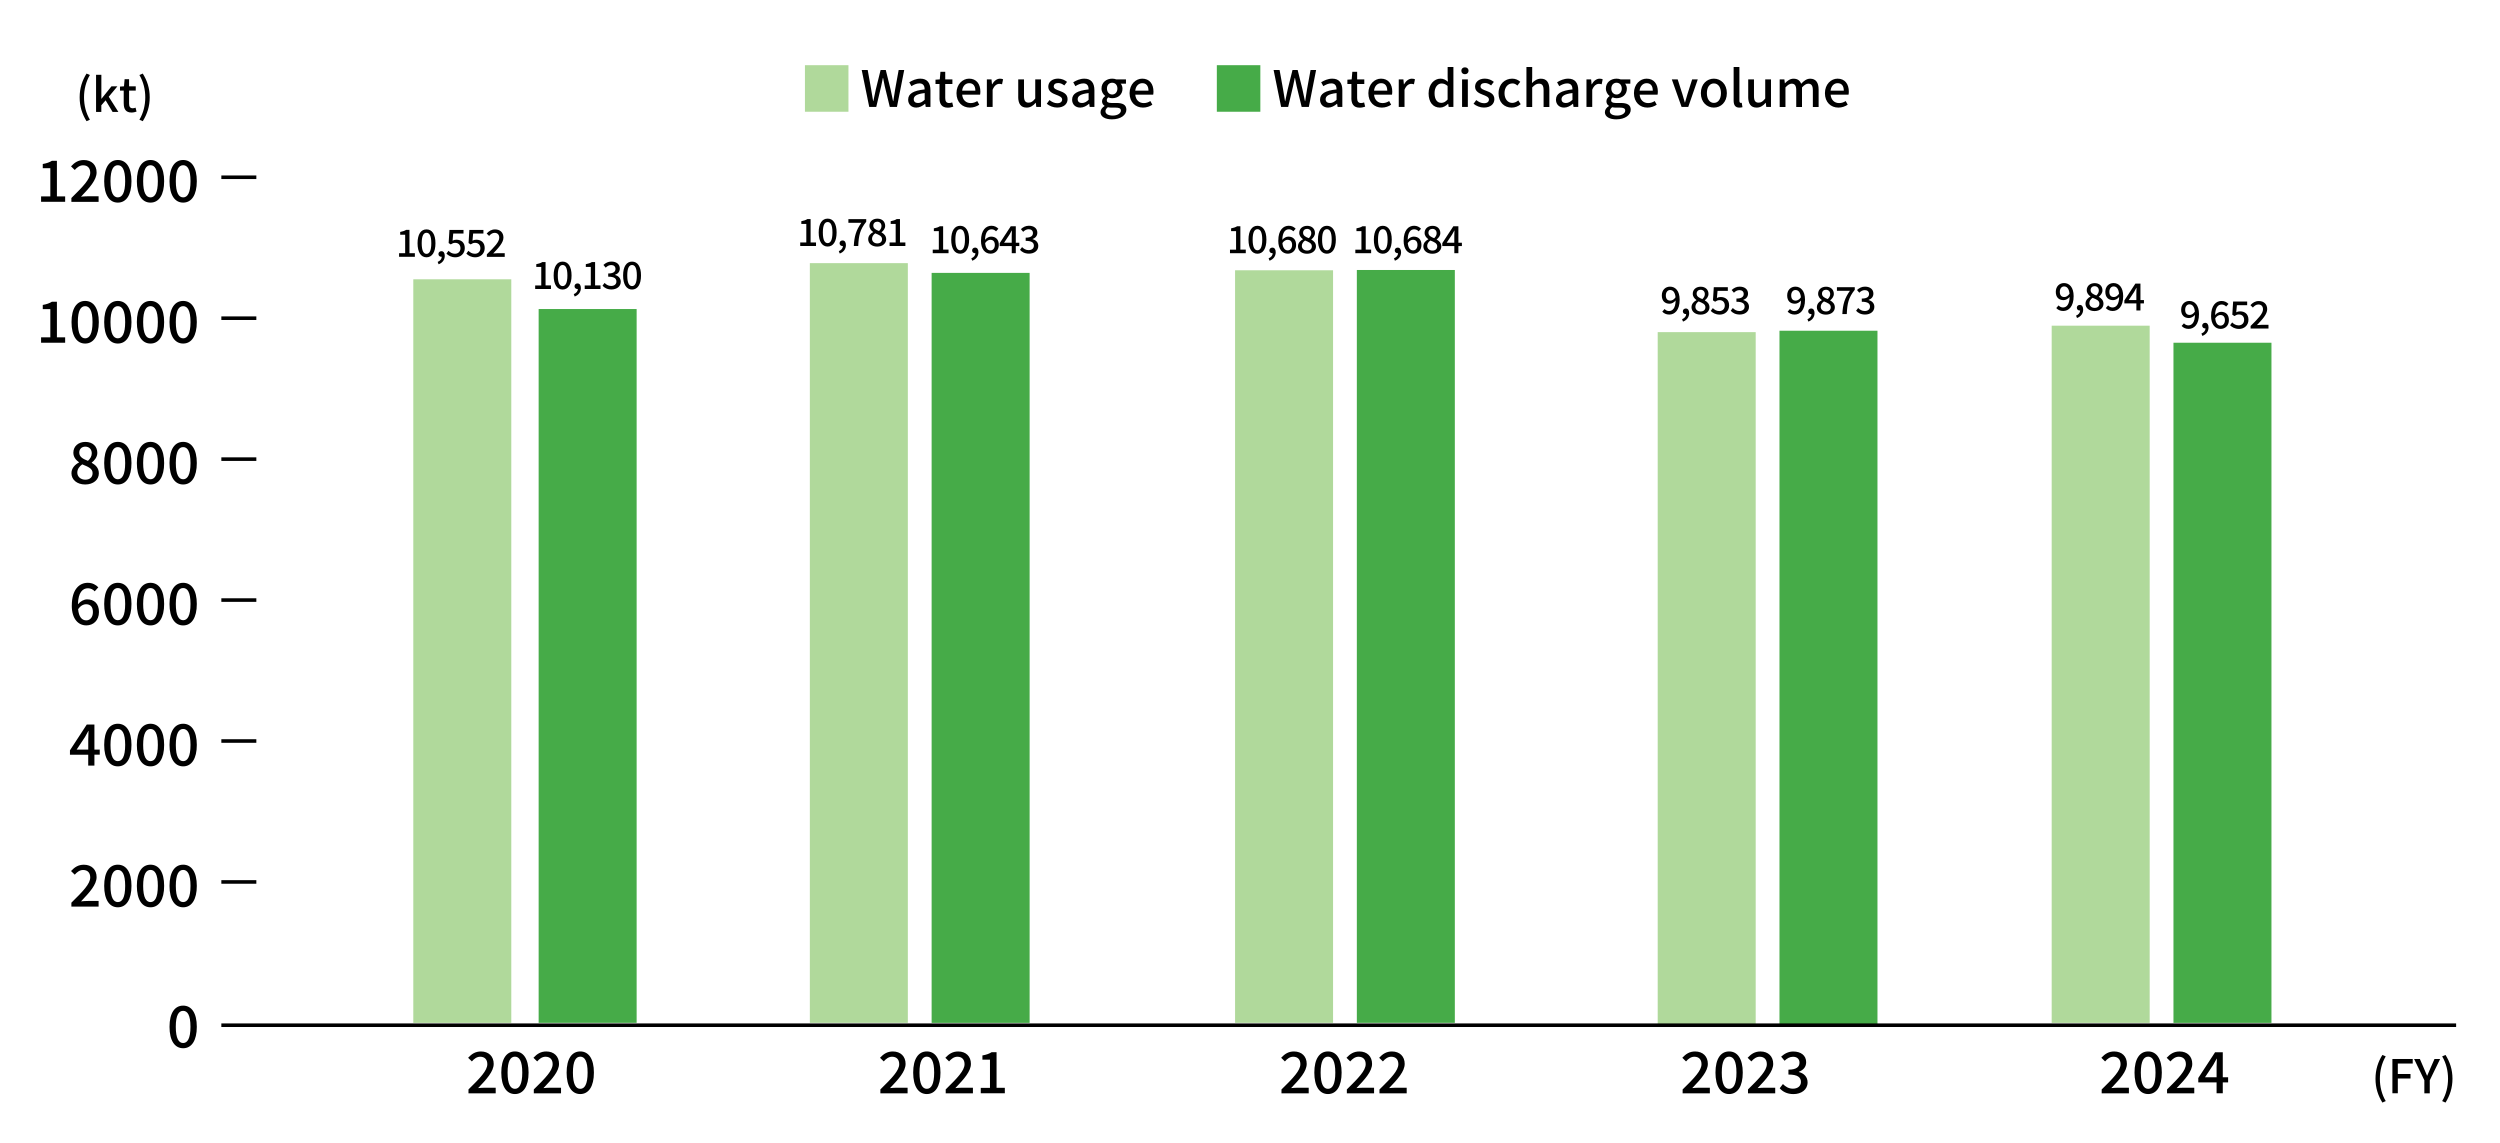 <?xml version="1.0" encoding="UTF-8"?>
<svg id="_レイヤー_1" data-name="レイヤー_1" xmlns="http://www.w3.org/2000/svg" version="1.1" viewBox="0 0 698 319">
  <!-- Generator: Adobe Illustrator 29.8.1, SVG Export Plug-In . SVG Version: 2.1.1 Build 2)  -->
  <defs>
    <style>
      .st0, .st1 {
        fill: none;
      }

      .st1 {
        stroke: #000;
        stroke-miterlimit: 10;
      }

      .st2 {
        fill: #46ab48;
      }

      .st3 {
        fill: #b0d99b;
      }
    </style>
  </defs>
  <g>
    <g>
      <path d="M240.59,19.54h1.67l.97,5.38c.18,1.09.36,2.2.55,3.31h.06c.22-1.11.46-2.21.7-3.31l1.33-5.38h1.44l1.33,5.38c.24,1.08.46,2.19.7,3.31h.07c.17-1.12.35-2.23.52-3.31l.98-5.38h1.55l-2.03,10.32h-2l-1.39-5.73c-.18-.81-.34-1.58-.48-2.37h-.06c-.15.78-.32,1.55-.49,2.37l-1.36,5.73h-1.96l-2.1-10.32Z"/>
      <path d="M253.56,27.82c0-1.65,1.4-2.51,4.61-2.86-.01-.9-.34-1.68-1.47-1.68-.81,0-1.57.36-2.23.78l-.6-1.09c.8-.5,1.88-1.01,3.11-1.01,1.92,0,2.8,1.22,2.8,3.26v4.64h-1.32l-.13-.88h-.06c-.7.6-1.53,1.06-2.45,1.06-1.33,0-2.27-.87-2.27-2.23ZM258.17,27.87v-1.89c-2.28.27-3.05.85-3.05,1.72,0,.76.52,1.06,1.2,1.06s1.22-.32,1.85-.9Z"/>
      <path d="M262.31,27.34v-3.89h-1.12v-1.2l1.2-.08.18-2.13h1.34v2.13h2v1.29h-2v3.91c0,.92.32,1.4,1.12,1.4.27,0,.6-.08.83-.18l.29,1.19c-.43.14-.95.28-1.51.28-1.74,0-2.34-1.08-2.34-2.7Z"/>
      <path d="M267.05,26.01c0-2.49,1.72-4.05,3.52-4.05,2.04,0,3.15,1.47,3.15,3.64,0,.32-.04.63-.08.83h-5c.13,1.47,1.05,2.35,2.38,2.35.69,0,1.27-.21,1.83-.57l.56,1.02c-.71.48-1.6.81-2.61.81-2.09,0-3.75-1.48-3.75-4.03ZM272.32,25.31c0-1.32-.6-2.09-1.72-2.09-.97,0-1.82.74-1.97,2.09h3.7Z"/>
      <path d="M275.51,22.16h1.32l.13,1.39h.04c.55-.99,1.36-1.58,2.19-1.58.38,0,.63.06.87.17l-.29,1.4c-.27-.08-.46-.13-.77-.13-.63,0-1.39.43-1.86,1.65v4.8h-1.61v-7.7Z"/>
      <path d="M284.29,27.01v-4.85h1.61v4.65c0,1.32.38,1.85,1.29,1.85.71,0,1.2-.34,1.85-1.15v-5.35h1.61v7.7h-1.32l-.13-1.16h-.04c-.7.81-1.46,1.34-2.51,1.34-1.65,0-2.37-1.08-2.37-3.04Z"/>
      <path d="M292.25,28.98l.76-1.04c.69.53,1.36.88,2.18.88.92,0,1.36-.45,1.36-1.04,0-.7-.87-1.01-1.7-1.33-1.04-.39-2.17-.94-2.17-2.24s1.04-2.26,2.75-2.26c1.02,0,1.88.42,2.49.91l-.76.99c-.53-.39-1.08-.67-1.71-.67-.85,0-1.25.42-1.25.95,0,.66.76.91,1.6,1.22,1.08.41,2.27.88,2.27,2.34,0,1.29-1.02,2.34-2.93,2.34-1.06,0-2.14-.45-2.9-1.06Z"/>
      <path d="M299.34,27.82c0-1.65,1.4-2.51,4.61-2.86-.01-.9-.34-1.68-1.47-1.68-.81,0-1.57.36-2.23.78l-.6-1.09c.8-.5,1.88-1.01,3.11-1.01,1.92,0,2.8,1.22,2.8,3.26v4.64h-1.32l-.13-.88h-.06c-.7.6-1.53,1.06-2.45,1.06-1.33,0-2.27-.87-2.27-2.23ZM303.94,27.87v-1.89c-2.28.27-3.05.85-3.05,1.72,0,.76.52,1.06,1.21,1.06s1.22-.32,1.85-.9Z"/>
      <path d="M307.27,31.29c0-.64.41-1.25,1.12-1.68v-.07c-.39-.24-.7-.64-.7-1.27s.43-1.12.87-1.43v-.06c-.53-.41-1.02-1.13-1.02-2.06,0-1.74,1.39-2.76,2.98-2.76.43,0,.83.08,1.12.2h2.73v1.2h-1.47c.29.31.5.83.5,1.41,0,1.68-1.28,2.65-2.89,2.65-.35,0-.74-.08-1.08-.24-.25.22-.42.43-.42.81,0,.46.31.76,1.29.76h1.41c1.82,0,2.77.56,2.77,1.88,0,1.48-1.57,2.69-4.03,2.69-1.85,0-3.19-.69-3.19-2.03ZM312.95,30.89c0-.64-.5-.84-1.44-.84h-1.16c-.36,0-.71-.04-1.04-.11-.46.34-.66.73-.66,1.12,0,.76.78,1.21,2.06,1.21,1.34,0,2.24-.66,2.24-1.37ZM311.98,24.72c0-1.02-.64-1.62-1.46-1.62s-1.46.59-1.46,1.62.66,1.67,1.46,1.67,1.46-.63,1.46-1.67Z"/>
      <path d="M315.38,26.01c0-2.49,1.72-4.05,3.52-4.05,2.04,0,3.15,1.47,3.15,3.64,0,.32-.04.63-.08.83h-5c.13,1.47,1.05,2.35,2.38,2.35.69,0,1.27-.21,1.83-.57l.56,1.02c-.71.48-1.6.81-2.61.81-2.09,0-3.75-1.48-3.75-4.03ZM320.65,25.31c0-1.32-.6-2.09-1.72-2.09-.97,0-1.82.74-1.97,2.09h3.7Z"/>
    </g>
    <rect class="st3" x="224.74" y="18.2" width="12.15" height="13"/>
    <g>
      <path d="M355.59,19.54h1.67l.97,5.38c.18,1.09.36,2.2.55,3.31h.06c.22-1.11.46-2.21.7-3.31l1.33-5.38h1.44l1.33,5.38c.24,1.08.46,2.19.7,3.31h.07c.17-1.12.35-2.23.52-3.31l.98-5.38h1.55l-2.03,10.32h-2l-1.39-5.73c-.18-.81-.34-1.58-.48-2.37h-.06c-.15.78-.32,1.55-.49,2.37l-1.36,5.73h-1.96l-2.1-10.32Z"/>
      <path d="M368.56,27.82c0-1.65,1.4-2.51,4.61-2.86-.01-.9-.34-1.68-1.47-1.68-.81,0-1.57.36-2.23.78l-.6-1.09c.8-.5,1.88-1.01,3.11-1.01,1.92,0,2.8,1.22,2.8,3.26v4.64h-1.32l-.13-.88h-.06c-.7.6-1.53,1.06-2.45,1.06-1.33,0-2.27-.87-2.27-2.23ZM373.17,27.87v-1.89c-2.28.27-3.05.85-3.05,1.72,0,.76.52,1.06,1.21,1.06s1.22-.32,1.85-.9Z"/>
      <path d="M377.31,27.34v-3.89h-1.12v-1.2l1.2-.08.18-2.13h1.34v2.13h2v1.29h-2v3.91c0,.92.32,1.4,1.12,1.4.27,0,.6-.08.83-.18l.29,1.19c-.43.14-.95.28-1.51.28-1.74,0-2.34-1.08-2.34-2.7Z"/>
      <path d="M382.05,26.01c0-2.49,1.72-4.05,3.52-4.05,2.04,0,3.15,1.47,3.15,3.64,0,.32-.04.63-.08.83h-5c.13,1.47,1.05,2.35,2.38,2.35.69,0,1.27-.21,1.83-.57l.56,1.02c-.71.48-1.6.81-2.61.81-2.09,0-3.75-1.48-3.75-4.03ZM387.32,25.31c0-1.32-.6-2.09-1.72-2.09-.97,0-1.82.74-1.97,2.09h3.7Z"/>
      <path d="M390.51,22.16h1.32l.13,1.39h.04c.55-.99,1.36-1.58,2.19-1.58.38,0,.63.06.87.17l-.29,1.4c-.27-.08-.46-.13-.77-.13-.63,0-1.39.43-1.86,1.65v4.8h-1.61v-7.7Z"/>
      <path d="M398.87,26.01c0-2.49,1.58-4.05,3.31-4.05.88,0,1.44.34,2.07.87l-.07-1.27v-2.86h1.61v11.16h-1.32l-.13-.87h-.06c-.57.59-1.37,1.05-2.24,1.05-1.93,0-3.18-1.47-3.18-4.03ZM404.17,27.78v-3.77c-.57-.52-1.12-.7-1.69-.7-1.08,0-1.95,1.02-1.95,2.69,0,1.75.69,2.72,1.89,2.72.64,0,1.19-.29,1.75-.94Z"/>
      <path d="M408.01,19.75c0-.57.41-.95,1-.95s1.01.38,1.01.95-.42.97-1.01.97-1-.38-1-.97ZM408.21,22.16h1.61v7.7h-1.61v-7.7Z"/>
      <path d="M411.41,28.98l.76-1.04c.69.53,1.36.88,2.18.88.92,0,1.36-.45,1.36-1.04,0-.7-.87-1.01-1.7-1.33-1.04-.39-2.17-.94-2.17-2.24s1.04-2.26,2.75-2.26c1.02,0,1.88.42,2.49.91l-.76.99c-.53-.39-1.08-.67-1.71-.67-.85,0-1.25.42-1.25.95,0,.66.76.91,1.6,1.22,1.08.41,2.27.88,2.27,2.34,0,1.29-1.02,2.34-2.93,2.34-1.06,0-2.14-.45-2.9-1.06Z"/>
      <path d="M418.4,26.01c0-2.56,1.78-4.05,3.81-4.05.98,0,1.7.39,2.25.88l-.8,1.05c-.42-.38-.85-.6-1.37-.6-1.3,0-2.23,1.09-2.23,2.72s.9,2.72,2.17,2.72c.64,0,1.22-.31,1.68-.7l.67,1.06c-.71.63-1.62.95-2.51.95-2.09,0-3.68-1.47-3.68-4.03Z"/>
      <path d="M426.18,18.7h1.61v2.96l-.07,1.53c.67-.64,1.44-1.22,2.49-1.22,1.64,0,2.37,1.09,2.37,3.05v4.85h-1.61v-4.65c0-1.33-.39-1.86-1.3-1.86-.71,0-1.2.36-1.88,1.05v5.46h-1.61v-11.16Z"/>
      <path d="M434.43,27.82c0-1.65,1.4-2.51,4.61-2.86-.01-.9-.34-1.68-1.47-1.68-.81,0-1.57.36-2.23.78l-.6-1.09c.8-.5,1.88-1.01,3.11-1.01,1.92,0,2.8,1.22,2.8,3.26v4.64h-1.32l-.13-.88h-.06c-.7.6-1.53,1.06-2.45,1.06-1.33,0-2.27-.87-2.27-2.23ZM439.03,27.87v-1.89c-2.28.27-3.05.85-3.05,1.72,0,.76.52,1.06,1.21,1.06s1.22-.32,1.85-.9Z"/>
      <path d="M442.92,22.16h1.32l.13,1.39h.04c.55-.99,1.36-1.58,2.19-1.58.38,0,.63.06.87.17l-.29,1.4c-.27-.08-.46-.13-.77-.13-.63,0-1.39.43-1.86,1.65v4.8h-1.61v-7.7Z"/>
      <path d="M448.09,31.29c0-.64.41-1.25,1.12-1.68v-.07c-.39-.24-.7-.64-.7-1.27s.43-1.12.87-1.43v-.06c-.53-.41-1.02-1.13-1.02-2.06,0-1.74,1.39-2.76,2.98-2.76.43,0,.83.08,1.12.2h2.73v1.2h-1.47c.29.31.5.83.5,1.41,0,1.68-1.28,2.65-2.89,2.65-.35,0-.74-.08-1.08-.24-.25.22-.42.43-.42.81,0,.46.31.76,1.29.76h1.41c1.82,0,2.77.56,2.77,1.88,0,1.48-1.57,2.69-4.03,2.69-1.85,0-3.19-.69-3.19-2.03ZM453.76,30.89c0-.64-.5-.84-1.44-.84h-1.16c-.36,0-.71-.04-1.04-.11-.46.34-.66.73-.66,1.12,0,.76.78,1.21,2.06,1.21,1.34,0,2.24-.66,2.24-1.37ZM452.8,24.72c0-1.02-.64-1.62-1.46-1.62s-1.46.59-1.46,1.62.66,1.67,1.46,1.67,1.46-.63,1.46-1.67Z"/>
      <path d="M456.2,26.01c0-2.49,1.72-4.05,3.52-4.05,2.04,0,3.15,1.47,3.15,3.64,0,.32-.04.63-.08.83h-5c.13,1.47,1.05,2.35,2.38,2.35.69,0,1.27-.21,1.83-.57l.56,1.02c-.71.48-1.6.81-2.61.81-2.09,0-3.75-1.48-3.75-4.03ZM461.46,25.31c0-1.32-.6-2.09-1.72-2.09-.97,0-1.82.74-1.97,2.09h3.7Z"/>
      <path d="M466.76,22.16h1.65l1.32,4.15c.22.76.45,1.54.67,2.3h.06c.22-.76.46-1.54.67-2.3l1.32-4.15h1.57l-2.66,7.7h-1.86l-2.73-7.7Z"/>
      <path d="M474.88,26.01c0-2.56,1.72-4.05,3.63-4.05s3.63,1.48,3.63,4.05-1.72,4.03-3.63,4.03-3.63-1.47-3.63-4.03ZM480.49,26.01c0-1.62-.76-2.72-1.97-2.72s-1.96,1.09-1.96,2.72.76,2.72,1.96,2.72,1.97-1.08,1.97-2.72Z"/>
      <path d="M484.03,28.06v-9.36h1.61v9.44c0,.43.18.59.38.59.07,0,.13,0,.27-.03l.21,1.22c-.2.07-.46.13-.87.13-1.16,0-1.6-.74-1.6-1.99Z"/>
      <path d="M488.1,27.01v-4.85h1.61v4.65c0,1.32.38,1.85,1.29,1.85.71,0,1.2-.34,1.85-1.15v-5.35h1.61v7.7h-1.32l-.13-1.16h-.04c-.7.81-1.46,1.34-2.51,1.34-1.65,0-2.37-1.08-2.37-3.04Z"/>
      <path d="M496.88,22.16h1.32l.13,1.08h.04c.66-.7,1.43-1.27,2.38-1.27,1.15,0,1.79.53,2.13,1.42.76-.81,1.54-1.42,2.51-1.42,1.61,0,2.37,1.09,2.37,3.05v4.85h-1.61v-4.65c0-1.33-.42-1.86-1.29-1.86-.53,0-1.09.35-1.74,1.05v5.46h-1.61v-4.65c0-1.33-.41-1.86-1.29-1.86-.52,0-1.09.35-1.72,1.05v5.46h-1.61v-7.7Z"/>
      <path d="M509.52,26.01c0-2.49,1.72-4.05,3.52-4.05,2.04,0,3.15,1.47,3.15,3.64,0,.32-.04.63-.08.83h-5c.13,1.47,1.05,2.35,2.38,2.35.69,0,1.27-.21,1.83-.57l.56,1.02c-.71.48-1.6.81-2.61.81-2.09,0-3.75-1.48-3.75-4.03ZM514.79,25.31c0-1.32-.6-2.09-1.72-2.09-.97,0-1.82.74-1.97,2.09h3.7Z"/>
    </g>
    <rect class="st2" x="339.74" y="18.2" width="12.15" height="13"/>
  </g>
  <rect class="st3" x="572.83" y="90.93" width="27.36" height="194.66"/>
  <rect class="st2" x="606.83" y="95.69" width="27.36" height="189.9"/>
  <rect class="st3" x="462.83" y="92.73" width="27.36" height="193.85"/>
  <rect class="st2" x="496.83" y="92.34" width="27.36" height="194.25"/>
  <rect class="st3" x="344.83" y="75.46" width="27.36" height="210.12"/>
  <rect class="st3" x="226.11" y="73.47" width="27.36" height="212.11"/>
  <rect class="st3" x="115.39" y="77.98" width="27.36" height="207.61"/>
  <rect class="st2" x="378.83" y="75.38" width="27.36" height="210.2"/>
  <rect class="st2" x="260.11" y="76.19" width="27.36" height="209.4"/>
  <rect class="st2" x="150.39" y="86.28" width="27.36" height="199.3"/>
  <rect class="st0" x="117.42" y="76.68" width="10" height="0"/>
  <line class="st0" x1="61.8" y1="285.59" x2="686.75" y2="285.59"/>
  <line class="st1" x1="61.8" y1="246.24" x2="71.57" y2="246.24"/>
  <line class="st1" x1="61.8" y1="286.24" x2="685.75" y2="286.24"/>
  <line class="st1" x1="61.8" y1="206.89" x2="71.57" y2="206.89"/>
  <line class="st1" x1="61.8" y1="167.54" x2="71.57" y2="167.54"/>
  <line class="st1" x1="61.8" y1="128.19" x2="71.57" y2="128.19"/>
  <line class="st1" x1="61.8" y1="88.84" x2="71.57" y2="88.84"/>
  <line class="st1" x1="61.8" y1="49.49" x2="71.57" y2="49.49"/>
  <g>
    <path d="M663.24,301.18c0-2.56.71-4.68,1.92-6.64l.94.4c-1.12,1.87-1.64,4.07-1.64,6.24s.52,4.38,1.64,6.24l-.94.42c-1.21-1.98-1.92-4.07-1.92-6.66Z"/>
    <path d="M667.96,295.67h5.67v1.27h-4.16v2.92h3.54v1.26h-3.54v4.12h-1.51v-9.58Z"/>
    <path d="M676.89,301.62l-2.87-5.95h1.61l1.1,2.55c.3.71.57,1.38.9,2.11h.05c.31-.73.62-1.39.91-2.11l1.12-2.55h1.57l-2.89,5.95v3.63h-1.51v-3.63Z"/>
    <path d="M681.85,307.42c1.12-1.86,1.64-4.06,1.64-6.24s-.52-4.37-1.64-6.24l.94-.4c1.22,1.96,1.94,4.08,1.94,6.64s-.72,4.68-1.94,6.66l-.94-.42Z"/>
  </g>
  <g>
    <path d="M22.24,27.18c0-2.56.71-4.68,1.92-6.64l.94.4c-1.12,1.87-1.64,4.07-1.64,6.24s.52,4.38,1.64,6.24l-.94.42c-1.21-1.98-1.92-4.07-1.92-6.66Z"/>
    <path d="M26.83,20.89h1.47v6.67h.05l2.77-3.46h1.66l-2.42,2.91,2.69,4.24h-1.62l-1.94-3.24-1.2,1.38v1.86h-1.47v-10.36Z"/>
    <path d="M34.54,28.91v-3.61h-1.04v-1.12l1.12-.08.17-1.98h1.25v1.98h1.86v1.2h-1.86v3.63c0,.86.3,1.3,1.04,1.3.25,0,.56-.08.77-.17l.27,1.1c-.4.13-.88.26-1.4.26-1.61,0-2.17-1-2.17-2.51Z"/>
    <path d="M38.92,33.42c1.12-1.86,1.64-4.06,1.64-6.24s-.52-4.37-1.64-6.24l.94-.4c1.22,1.96,1.94,4.08,1.94,6.64s-.72,4.68-1.94,6.66l-.94-.42Z"/>
  </g>
  <g>
    <path d="M130.79,304.18c3.28-3.22,5.27-5.27,5.27-7.06,0-1.25-.67-2.08-2-2.08-.93,0-1.7.59-2.32,1.31l-1.04-1.02c1.01-1.09,2.05-1.76,3.59-1.76,2.16,0,3.55,1.38,3.55,3.46s-1.9,4.21-4.35,6.77c.59-.06,1.34-.11,1.92-.11h2.99v1.57h-7.6v-1.07Z"/>
    <path d="M139.96,299.47c0-3.86,1.47-5.91,3.81-5.91s3.81,2.06,3.81,5.91-1.46,5.99-3.81,5.99-3.81-2.13-3.81-5.99ZM145.82,299.47c0-3.3-.85-4.45-2.05-4.45s-2.05,1.15-2.05,4.45.85,4.53,2.05,4.53,2.05-1.23,2.05-4.53Z"/>
    <path d="M149.03,304.18c3.28-3.22,5.27-5.27,5.27-7.06,0-1.25-.67-2.08-2-2.08-.93,0-1.7.59-2.32,1.31l-1.04-1.02c1.01-1.09,2.05-1.76,3.59-1.76,2.16,0,3.55,1.38,3.55,3.46s-1.9,4.21-4.35,6.77c.59-.06,1.34-.11,1.92-.11h2.99v1.57h-7.6v-1.07Z"/>
    <path d="M158.2,299.47c0-3.86,1.47-5.91,3.81-5.91s3.81,2.06,3.81,5.91-1.46,5.99-3.81,5.99-3.81-2.13-3.81-5.99ZM164.06,299.47c0-3.3-.85-4.45-2.05-4.45s-2.05,1.15-2.05,4.45.85,4.53,2.05,4.53,2.05-1.23,2.05-4.53Z"/>
  </g>
  <g>
    <path d="M245.79,304.18c3.28-3.22,5.27-5.27,5.27-7.06,0-1.25-.67-2.08-2-2.08-.93,0-1.7.59-2.32,1.31l-1.04-1.02c1.01-1.09,2.05-1.76,3.59-1.76,2.16,0,3.55,1.38,3.55,3.46s-1.9,4.21-4.35,6.77c.59-.06,1.34-.11,1.92-.11h2.99v1.57h-7.6v-1.07Z"/>
    <path d="M254.96,299.47c0-3.86,1.47-5.91,3.81-5.91s3.81,2.06,3.81,5.91-1.46,5.99-3.81,5.99-3.81-2.13-3.81-5.99ZM260.82,299.47c0-3.3-.85-4.45-2.05-4.45s-2.05,1.15-2.05,4.45.85,4.53,2.05,4.53,2.05-1.23,2.05-4.53Z"/>
    <path d="M264.03,304.18c3.28-3.22,5.27-5.27,5.27-7.06,0-1.25-.67-2.08-2-2.08-.93,0-1.7.59-2.32,1.31l-1.04-1.02c1.01-1.09,2.05-1.76,3.59-1.76,2.16,0,3.55,1.38,3.55,3.46s-1.9,4.21-4.35,6.77c.59-.06,1.34-.11,1.92-.11h2.99v1.57h-7.6v-1.07Z"/>
    <path d="M273.82,303.73h2.58v-7.88h-2.11v-1.17c1.1-.19,1.89-.48,2.56-.9h1.39v9.94h2.31v1.52h-6.72v-1.52Z"/>
  </g>
  <g>
    <path d="M357.79,304.18c3.28-3.22,5.27-5.27,5.27-7.06,0-1.25-.67-2.08-2-2.08-.93,0-1.7.59-2.32,1.31l-1.04-1.02c1.01-1.09,2.05-1.76,3.58-1.76,2.16,0,3.55,1.38,3.55,3.46s-1.91,4.21-4.35,6.77c.59-.06,1.34-.11,1.92-.11h2.99v1.57h-7.6v-1.07Z"/>
    <path d="M366.96,299.47c0-3.86,1.47-5.91,3.81-5.91s3.81,2.06,3.81,5.91-1.46,5.99-3.81,5.99-3.81-2.13-3.81-5.99ZM372.82,299.47c0-3.3-.85-4.45-2.05-4.45s-2.05,1.15-2.05,4.45.85,4.53,2.05,4.53,2.05-1.23,2.05-4.53Z"/>
    <path d="M376.03,304.18c3.28-3.22,5.27-5.27,5.27-7.06,0-1.25-.67-2.08-2-2.08-.93,0-1.7.59-2.32,1.31l-1.04-1.02c1.01-1.09,2.05-1.76,3.59-1.76,2.16,0,3.55,1.38,3.55,3.46s-1.9,4.21-4.35,6.77c.59-.06,1.34-.11,1.92-.11h2.99v1.57h-7.6v-1.07Z"/>
    <path d="M385.15,304.18c3.28-3.22,5.27-5.27,5.27-7.06,0-1.25-.67-2.08-2-2.08-.93,0-1.7.59-2.32,1.31l-1.04-1.02c1.01-1.09,2.05-1.76,3.58-1.76,2.16,0,3.55,1.38,3.55,3.46s-1.9,4.21-4.35,6.77c.59-.06,1.34-.11,1.92-.11h2.99v1.57h-7.6v-1.07Z"/>
  </g>
  <g>
    <path d="M469.79,304.18c3.28-3.22,5.27-5.27,5.27-7.06,0-1.25-.67-2.08-2-2.08-.93,0-1.7.59-2.32,1.31l-1.04-1.02c1.01-1.09,2.05-1.76,3.58-1.76,2.16,0,3.55,1.38,3.55,3.46s-1.91,4.21-4.35,6.77c.59-.06,1.34-.11,1.92-.11h2.99v1.57h-7.6v-1.07Z"/>
    <path d="M478.96,299.47c0-3.86,1.47-5.91,3.81-5.91s3.81,2.06,3.81,5.91-1.46,5.99-3.81,5.99-3.81-2.13-3.81-5.99ZM484.82,299.47c0-3.3-.85-4.45-2.05-4.45s-2.05,1.15-2.05,4.45.85,4.53,2.05,4.53,2.05-1.23,2.05-4.53Z"/>
    <path d="M488.03,304.18c3.28-3.22,5.27-5.27,5.27-7.06,0-1.25-.67-2.08-2-2.08-.93,0-1.7.59-2.32,1.31l-1.04-1.02c1.01-1.09,2.05-1.76,3.59-1.76,2.16,0,3.55,1.38,3.55,3.46s-1.9,4.21-4.35,6.77c.59-.06,1.34-.11,1.92-.11h2.99v1.57h-7.6v-1.07Z"/>
    <path d="M496.89,303.84l.9-1.18c.69.7,1.57,1.3,2.79,1.3,1.33,0,2.24-.72,2.24-1.87,0-1.26-.83-2.08-3.49-2.08v-1.36c2.32,0,3.09-.85,3.09-1.95,0-1.02-.69-1.65-1.81-1.65-.91,0-1.68.45-2.35,1.12l-.96-1.15c.93-.85,2.02-1.44,3.38-1.44,2.11,0,3.6,1.09,3.6,2.98,0,1.33-.78,2.21-2.03,2.67v.08c1.36.34,2.43,1.33,2.43,2.88,0,2.07-1.78,3.28-3.94,3.28-1.86,0-3.06-.74-3.84-1.62Z"/>
  </g>
  <g>
    <path d="M586.79,304.18c3.28-3.22,5.27-5.27,5.27-7.06,0-1.25-.67-2.08-2-2.08-.93,0-1.7.59-2.32,1.31l-1.04-1.02c1.01-1.09,2.05-1.76,3.58-1.76,2.16,0,3.55,1.38,3.55,3.46s-1.91,4.21-4.35,6.77c.59-.06,1.34-.11,1.92-.11h2.99v1.57h-7.6v-1.07Z"/>
    <path d="M595.96,299.47c0-3.86,1.47-5.91,3.81-5.91s3.81,2.06,3.81,5.91-1.46,5.99-3.81,5.99-3.81-2.13-3.81-5.99ZM601.82,299.47c0-3.3-.85-4.45-2.05-4.45s-2.05,1.15-2.05,4.45.85,4.53,2.05,4.53,2.05-1.23,2.05-4.53Z"/>
    <path d="M605.03,304.18c3.28-3.22,5.27-5.27,5.27-7.06,0-1.25-.67-2.08-2-2.08-.93,0-1.7.59-2.32,1.31l-1.04-1.02c1.01-1.09,2.05-1.76,3.59-1.76,2.16,0,3.55,1.38,3.55,3.46s-1.9,4.21-4.35,6.77c.59-.06,1.34-.11,1.92-.11h2.99v1.57h-7.6v-1.07Z"/>
    <path d="M618.87,302.21h-5.11v-1.23l4.69-7.19h2.15v6.99h1.49v1.42h-1.49v3.04h-1.73v-3.04ZM618.87,300.79v-2.9c0-.64.05-1.67.08-2.31h-.06c-.29.58-.61,1.12-.94,1.71l-2.32,3.49h3.25Z"/>
  </g>
  <g>
    <path d="M47.33,286.68c0-3.86,1.47-5.91,3.81-5.91s3.81,2.06,3.81,5.91-1.46,5.99-3.81,5.99-3.81-2.13-3.81-5.99ZM53.18,286.68c0-3.3-.85-4.45-2.05-4.45s-2.05,1.15-2.05,4.45.85,4.53,2.05,4.53,2.05-1.23,2.05-4.53Z"/>
    <g>
      <path d="M19.92,252.04c3.28-3.22,5.27-5.27,5.27-7.06,0-1.25-.67-2.08-2-2.08-.93,0-1.7.59-2.32,1.31l-1.04-1.02c1.01-1.09,2.05-1.76,3.59-1.76,2.16,0,3.55,1.38,3.55,3.46s-1.9,4.21-4.35,6.77c.59-.06,1.34-.11,1.92-.11h2.99v1.57h-7.6v-1.07Z"/>
      <path d="M29.09,247.33c0-3.86,1.47-5.91,3.81-5.91s3.81,2.06,3.81,5.91-1.46,5.99-3.81,5.99-3.81-2.13-3.81-5.99ZM34.95,247.33c0-3.3-.85-4.45-2.05-4.45s-2.05,1.15-2.05,4.45.85,4.53,2.05,4.53,2.05-1.23,2.05-4.53Z"/>
      <path d="M38.21,247.33c0-3.86,1.47-5.91,3.81-5.91s3.81,2.06,3.81,5.91-1.46,5.99-3.81,5.99-3.81-2.13-3.81-5.99ZM44.07,247.33c0-3.3-.85-4.45-2.05-4.45s-2.05,1.15-2.05,4.45.85,4.53,2.05,4.53,2.05-1.23,2.05-4.53Z"/>
      <path d="M47.33,247.33c0-3.86,1.47-5.91,3.81-5.91s3.81,2.06,3.81,5.91-1.46,5.99-3.81,5.99-3.81-2.13-3.81-5.99ZM53.19,247.33c0-3.3-.85-4.45-2.05-4.45s-2.05,1.15-2.05,4.45.85,4.53,2.05,4.53,2.05-1.23,2.05-4.53Z"/>
    </g>
    <g>
      <path d="M24.64,210.72h-5.11v-1.23l4.69-7.19h2.14v6.99h1.49v1.42h-1.49v3.04h-1.73v-3.04ZM24.64,209.29v-2.9c0-.64.05-1.67.08-2.31h-.06c-.29.58-.61,1.12-.94,1.71l-2.32,3.49h3.25Z"/>
      <path d="M29.09,207.98c0-3.86,1.47-5.91,3.81-5.91s3.81,2.06,3.81,5.91-1.46,5.99-3.81,5.99-3.81-2.13-3.81-5.99ZM34.95,207.98c0-3.3-.85-4.45-2.05-4.45s-2.05,1.15-2.05,4.45.85,4.53,2.05,4.53,2.05-1.23,2.05-4.53Z"/>
      <path d="M38.21,207.98c0-3.86,1.47-5.91,3.81-5.91s3.81,2.06,3.81,5.91-1.46,5.99-3.81,5.99-3.81-2.13-3.81-5.99ZM44.07,207.98c0-3.3-.85-4.45-2.05-4.45s-2.05,1.15-2.05,4.45.85,4.53,2.05,4.53,2.05-1.23,2.05-4.53Z"/>
      <path d="M47.33,207.98c0-3.86,1.47-5.91,3.81-5.91s3.81,2.06,3.81,5.91-1.46,5.99-3.81,5.99-3.81-2.13-3.81-5.99ZM53.19,207.98c0-3.3-.85-4.45-2.05-4.45s-2.05,1.15-2.05,4.45.85,4.53,2.05,4.53,2.05-1.23,2.05-4.53Z"/>
    </g>
    <g>
      <path d="M20.05,169.06c0-4.51,2.11-6.34,4.45-6.34,1.31,0,2.27.56,2.95,1.26l-1.01,1.12c-.43-.51-1.15-.86-1.86-.86-1.49,0-2.74,1.12-2.82,4.48.69-.85,1.71-1.38,2.56-1.38,1.97,0,3.31,1.17,3.31,3.54s-1.6,3.73-3.52,3.73c-2.24,0-4.07-1.78-4.07-5.55ZM21.81,170.09c.19,2.13,1.04,3.12,2.29,3.12,1.02,0,1.84-.86,1.84-2.32s-.7-2.19-1.95-2.19c-.66,0-1.47.37-2.18,1.39Z"/>
      <path d="M29.09,168.63c0-3.86,1.47-5.91,3.81-5.91s3.81,2.06,3.81,5.91-1.46,5.99-3.81,5.99-3.81-2.13-3.81-5.99ZM34.95,168.63c0-3.3-.85-4.45-2.05-4.45s-2.05,1.15-2.05,4.45.85,4.53,2.05,4.53,2.05-1.23,2.05-4.53Z"/>
      <path d="M38.21,168.63c0-3.86,1.47-5.91,3.81-5.91s3.81,2.06,3.81,5.91-1.46,5.99-3.81,5.99-3.81-2.13-3.81-5.99ZM44.07,168.63c0-3.3-.85-4.45-2.05-4.45s-2.05,1.15-2.05,4.45.85,4.53,2.05,4.53,2.05-1.23,2.05-4.53Z"/>
      <path d="M47.33,168.63c0-3.86,1.47-5.91,3.81-5.91s3.81,2.06,3.81,5.91-1.46,5.99-3.81,5.99-3.81-2.13-3.81-5.99ZM53.19,168.63c0-3.3-.85-4.45-2.05-4.45s-2.05,1.15-2.05,4.45.85,4.53,2.05,4.53,2.05-1.23,2.05-4.53Z"/>
    </g>
    <g>
      <path d="M19.95,132.13c0-1.46,1.02-2.43,2.11-3.01v-.06c-.88-.62-1.58-1.47-1.58-2.67,0-1.82,1.44-3.01,3.36-3.01,2.05,0,3.33,1.26,3.33,3.07,0,1.18-.83,2.16-1.55,2.69v.08c1.04.61,1.98,1.42,1.98,2.96,0,1.75-1.54,3.09-3.81,3.09s-3.84-1.31-3.84-3.14ZM25.86,132.13c0-1.36-1.3-1.82-2.9-2.48-.8.56-1.38,1.34-1.38,2.3,0,1.17.98,1.98,2.24,1.98s2.03-.7,2.03-1.81ZM25.62,126.56c0-1.06-.66-1.86-1.81-1.86-.96,0-1.68.64-1.68,1.68,0,1.23,1.12,1.78,2.43,2.29.69-.64,1.06-1.34,1.06-2.11Z"/>
      <path d="M29.09,129.28c0-3.86,1.47-5.91,3.81-5.91s3.81,2.06,3.81,5.91-1.46,5.99-3.81,5.99-3.81-2.13-3.81-5.99ZM34.95,129.28c0-3.3-.85-4.45-2.05-4.45s-2.05,1.15-2.05,4.45.85,4.53,2.05,4.53,2.05-1.23,2.05-4.53Z"/>
      <path d="M38.21,129.28c0-3.86,1.47-5.91,3.81-5.91s3.81,2.06,3.81,5.91-1.46,5.99-3.81,5.99-3.81-2.13-3.81-5.99ZM44.07,129.28c0-3.3-.85-4.45-2.05-4.45s-2.05,1.15-2.05,4.45.85,4.53,2.05,4.53,2.05-1.23,2.05-4.53Z"/>
      <path d="M47.33,129.28c0-3.86,1.47-5.91,3.81-5.91s3.81,2.06,3.81,5.91-1.46,5.99-3.81,5.99-3.81-2.13-3.81-5.99ZM53.19,129.28c0-3.3-.85-4.45-2.05-4.45s-2.05,1.15-2.05,4.45.85,4.53,2.05,4.53,2.05-1.23,2.05-4.53Z"/>
    </g>
    <g>
      <path d="M11.47,94.19h2.58v-7.88h-2.11v-1.17c1.1-.19,1.89-.48,2.56-.9h1.39v9.94h2.3v1.52h-6.72v-1.52Z"/>
      <path d="M19.97,89.93c0-3.86,1.47-5.91,3.81-5.91s3.81,2.06,3.81,5.91-1.46,5.99-3.81,5.99-3.81-2.13-3.81-5.99ZM25.83,89.93c0-3.3-.85-4.45-2.05-4.45s-2.05,1.15-2.05,4.45.85,4.53,2.05,4.53,2.05-1.23,2.05-4.53Z"/>
      <path d="M29.09,89.93c0-3.86,1.47-5.91,3.81-5.91s3.81,2.06,3.81,5.91-1.46,5.99-3.81,5.99-3.81-2.13-3.81-5.99ZM34.95,89.93c0-3.3-.85-4.45-2.05-4.45s-2.05,1.15-2.05,4.45.85,4.53,2.05,4.53,2.05-1.23,2.05-4.53Z"/>
      <path d="M38.21,89.93c0-3.86,1.47-5.91,3.81-5.91s3.81,2.06,3.81,5.91-1.46,5.99-3.81,5.99-3.81-2.13-3.81-5.99ZM44.07,89.93c0-3.3-.85-4.45-2.05-4.45s-2.05,1.15-2.05,4.45.85,4.53,2.05,4.53,2.05-1.23,2.05-4.53Z"/>
      <path d="M47.33,89.93c0-3.86,1.47-5.91,3.81-5.91s3.81,2.06,3.81,5.91-1.46,5.99-3.81,5.99-3.81-2.13-3.81-5.99ZM53.19,89.93c0-3.3-.85-4.45-2.05-4.45s-2.05,1.15-2.05,4.45.85,4.53,2.05,4.53,2.05-1.23,2.05-4.53Z"/>
    </g>
    <g>
      <path d="M11.47,54.84h2.58v-7.88h-2.11v-1.17c1.1-.19,1.89-.48,2.56-.9h1.39v9.94h2.3v1.52h-6.72v-1.52Z"/>
      <path d="M19.92,55.29c3.28-3.22,5.27-5.27,5.27-7.06,0-1.25-.67-2.08-2-2.08-.93,0-1.7.59-2.32,1.31l-1.04-1.02c1.01-1.09,2.05-1.76,3.59-1.76,2.16,0,3.55,1.38,3.55,3.46s-1.9,4.21-4.35,6.77c.59-.06,1.34-.11,1.92-.11h2.99v1.57h-7.6v-1.07Z"/>
      <path d="M29.09,50.58c0-3.86,1.47-5.91,3.81-5.91s3.81,2.06,3.81,5.91-1.46,5.99-3.81,5.99-3.81-2.13-3.81-5.99ZM34.95,50.58c0-3.3-.85-4.45-2.05-4.45s-2.05,1.15-2.05,4.45.85,4.53,2.05,4.53,2.05-1.23,2.05-4.53Z"/>
      <path d="M38.21,50.58c0-3.86,1.47-5.91,3.81-5.91s3.81,2.06,3.81,5.91-1.46,5.99-3.81,5.99-3.81-2.13-3.81-5.99ZM44.07,50.58c0-3.3-.85-4.45-2.05-4.45s-2.05,1.15-2.05,4.45.85,4.53,2.05,4.53,2.05-1.23,2.05-4.53Z"/>
      <path d="M47.33,50.58c0-3.86,1.47-5.91,3.81-5.91s3.81,2.06,3.81,5.91-1.46,5.99-3.81,5.99-3.81-2.13-3.81-5.99ZM53.19,50.58c0-3.3-.85-4.45-2.05-4.45s-2.05,1.15-2.05,4.45.85,4.53,2.05,4.53,2.05-1.23,2.05-4.53Z"/>
    </g>
  </g>
  <g>
    <path d="M149.43,79.7h1.69v-5.17h-1.39v-.77c.72-.13,1.24-.31,1.68-.59h.91v6.52h1.51v1h-4.41v-1Z"/>
    <path d="M154.58,76.91c0-2.53.97-3.87,2.5-3.87s2.5,1.35,2.5,3.87-.96,3.93-2.5,3.93-2.5-1.4-2.5-3.93ZM158.42,76.91c0-2.16-.56-2.92-1.34-2.92s-1.34.76-1.34,2.92.56,2.97,1.34,2.97,1.34-.81,1.34-2.97Z"/>
    <path d="M160.2,82.12c.72-.29,1.14-.83,1.14-1.44-.04.01-.07.01-.12.01-.43,0-.81-.27-.81-.78,0-.47.38-.78.84-.78.59,0,.93.49.93,1.3,0,1.1-.64,1.95-1.72,2.36l-.27-.68Z"/>
    <path d="M163.26,79.7h1.69v-5.17h-1.39v-.77c.72-.13,1.24-.31,1.68-.59h.91v6.52h1.51v1h-4.41v-1Z"/>
    <path d="M168.21,79.77l.59-.78c.45.46,1.03.85,1.83.85.87,0,1.47-.47,1.47-1.23,0-.83-.55-1.36-2.29-1.36v-.89c1.52,0,2.03-.56,2.03-1.28,0-.67-.45-1.08-1.19-1.08-.6,0-1.1.29-1.54.73l-.63-.76c.61-.56,1.32-.94,2.21-.94,1.39,0,2.36.71,2.36,1.95,0,.87-.51,1.45-1.33,1.75v.05c.89.22,1.6.87,1.6,1.89,0,1.35-1.17,2.15-2.58,2.15-1.22,0-2-.48-2.52-1.06Z"/>
    <path d="M173.97,76.91c0-2.53.97-3.87,2.5-3.87s2.5,1.35,2.5,3.87-.96,3.93-2.5,3.93-2.5-1.4-2.5-3.93ZM177.81,76.91c0-2.16-.56-2.92-1.34-2.92s-1.34.76-1.34,2.92.56,2.97,1.34,2.97,1.34-.81,1.34-2.97Z"/>
  </g>
  <g>
    <path d="M111.43,70.7h1.69v-5.17h-1.39v-.77c.72-.13,1.24-.31,1.68-.59h.91v6.52h1.51v1h-4.41v-1Z"/>
    <path d="M116.58,67.91c0-2.53.97-3.87,2.5-3.87s2.5,1.35,2.5,3.87-.96,3.93-2.5,3.93-2.5-1.4-2.5-3.93ZM120.42,67.91c0-2.16-.56-2.92-1.34-2.92s-1.34.76-1.34,2.92.56,2.97,1.34,2.97,1.34-.81,1.34-2.97Z"/>
    <path d="M122.2,73.12c.72-.29,1.14-.83,1.14-1.44-.04.01-.07.01-.12.01-.43,0-.81-.27-.81-.78,0-.47.38-.78.84-.78.59,0,.93.49.93,1.3,0,1.1-.64,1.95-1.72,2.36l-.27-.68Z"/>
    <path d="M124.64,70.81l.58-.79c.44.44,1,.83,1.81.83.87,0,1.53-.59,1.53-1.54s-.59-1.51-1.47-1.51c-.49,0-.79.15-1.24.44l-.59-.38.23-3.67h3.92v1.02h-2.87l-.18,1.98c.34-.17.64-.26,1.06-.26,1.29,0,2.35.72,2.35,2.34s-1.25,2.57-2.6,2.57c-1.22,0-1.98-.49-2.53-1.03Z"/>
    <path d="M130.2,70.81l.58-.79c.44.44,1,.83,1.81.83.87,0,1.53-.59,1.53-1.54s-.59-1.51-1.47-1.51c-.49,0-.79.15-1.24.44l-.59-.38.23-3.67h3.92v1.02h-2.87l-.18,1.98c.34-.17.64-.26,1.06-.26,1.29,0,2.35.72,2.35,2.34s-1.25,2.57-2.6,2.57c-1.22,0-1.98-.49-2.53-1.03Z"/>
    <path d="M135.94,71c2.15-2.11,3.45-3.45,3.45-4.63,0-.82-.44-1.36-1.31-1.36-.61,0-1.11.39-1.52.86l-.68-.67c.66-.71,1.34-1.15,2.35-1.15,1.42,0,2.33.9,2.33,2.27s-1.25,2.76-2.86,4.44c.39-.04.88-.07,1.26-.07h1.96v1.03h-4.99v-.7Z"/>
  </g>
  <g>
    <path d="M260.43,69.7h1.69v-5.17h-1.39v-.77c.72-.13,1.24-.31,1.68-.59h.91v6.52h1.51v1h-4.41v-1Z"/>
    <path d="M265.58,66.91c0-2.53.97-3.87,2.5-3.87s2.5,1.35,2.5,3.87-.96,3.93-2.5,3.93-2.5-1.4-2.5-3.93ZM269.42,66.91c0-2.16-.56-2.92-1.34-2.92s-1.34.76-1.34,2.92.56,2.97,1.34,2.97,1.34-.81,1.34-2.97Z"/>
    <path d="M271.2,72.12c.72-.29,1.14-.83,1.14-1.44-.04.01-.07.01-.12.01-.43,0-.81-.27-.81-.78,0-.47.38-.78.84-.78.59,0,.93.49.93,1.3,0,1.1-.64,1.95-1.72,2.36l-.27-.68Z"/>
    <path d="M273.9,67.19c0-2.96,1.39-4.16,2.92-4.16.86,0,1.49.37,1.93.83l-.66.73c-.28-.34-.76-.57-1.22-.57-.98,0-1.79.73-1.85,2.94.45-.56,1.12-.9,1.68-.9,1.29,0,2.17.77,2.17,2.32s-1.05,2.45-2.31,2.45c-1.47,0-2.67-1.17-2.67-3.64ZM275.05,67.86c.13,1.4.68,2.05,1.5,2.05.67,0,1.21-.57,1.21-1.52s-.46-1.44-1.28-1.44c-.43,0-.97.24-1.43.91Z"/>
    <path d="M282.47,68.7h-3.35v-.81l3.08-4.71h1.41v4.59h.98v.93h-.98v1.99h-1.13v-1.99ZM282.47,67.77v-1.9c0-.42.03-1.09.05-1.51h-.04c-.19.38-.4.73-.62,1.12l-1.52,2.29h2.13Z"/>
    <path d="M284.77,69.77l.59-.78c.45.46,1.03.85,1.83.85.87,0,1.47-.47,1.47-1.23,0-.83-.55-1.36-2.29-1.36v-.89c1.52,0,2.03-.56,2.03-1.28,0-.67-.45-1.08-1.19-1.08-.6,0-1.1.29-1.54.73l-.63-.76c.61-.56,1.32-.94,2.22-.94,1.39,0,2.36.71,2.36,1.95,0,.87-.51,1.45-1.33,1.75v.05c.89.22,1.6.87,1.6,1.89,0,1.35-1.17,2.15-2.58,2.15-1.22,0-2.01-.48-2.52-1.06Z"/>
  </g>
  <g>
    <path d="M223.43,67.7h1.69v-5.17h-1.39v-.77c.72-.13,1.24-.31,1.68-.59h.91v6.52h1.51v1h-4.41v-1Z"/>
    <path d="M228.58,64.91c0-2.53.97-3.87,2.5-3.87s2.5,1.35,2.5,3.87-.96,3.93-2.5,3.93-2.5-1.4-2.5-3.93ZM232.42,64.91c0-2.16-.56-2.92-1.34-2.92s-1.34.76-1.34,2.92.56,2.97,1.34,2.97,1.34-.81,1.34-2.97Z"/>
    <path d="M234.2,70.12c.72-.29,1.14-.83,1.14-1.44-.04.01-.07.01-.12.01-.43,0-.81-.27-.81-.78,0-.47.38-.78.84-.78.59,0,.93.49.93,1.3,0,1.1-.64,1.95-1.72,2.36l-.27-.68Z"/>
    <path d="M240.5,62.2h-3.63v-1.02h4.98v.73c-1.77,2.22-2.1,3.85-2.23,6.78h-1.24c.14-2.73.66-4.46,2.12-6.5Z"/>
    <path d="M242.4,66.78c0-.96.67-1.6,1.39-1.97v-.04c-.58-.41-1.04-.97-1.04-1.75,0-1.2.95-1.97,2.21-1.97,1.34,0,2.18.83,2.18,2.02,0,.78-.55,1.42-1.02,1.76v.05c.68.4,1.3.93,1.3,1.94,0,1.14-1.01,2.03-2.5,2.03s-2.52-.86-2.52-2.06ZM246.27,66.78c0-.89-.85-1.2-1.9-1.63-.52.37-.9.88-.9,1.51,0,.77.64,1.3,1.47,1.3s1.33-.46,1.33-1.19ZM246.11,63.12c0-.69-.43-1.22-1.19-1.22-.63,0-1.1.42-1.1,1.1,0,.81.73,1.17,1.6,1.5.45-.42.69-.88.69-1.39Z"/>
    <path d="M248.38,67.7h1.69v-5.17h-1.39v-.77c.72-.13,1.24-.31,1.68-.59h.91v6.52h1.51v1h-4.41v-1Z"/>
  </g>
  <g>
    <path d="M343.42,69.7h1.69v-5.17h-1.39v-.77c.72-.13,1.24-.31,1.68-.59h.91v6.52h1.51v1h-4.41v-1Z"/>
    <path d="M348.58,66.91c0-2.53.97-3.87,2.5-3.87s2.5,1.35,2.5,3.87-.96,3.93-2.5,3.93-2.5-1.4-2.5-3.93ZM352.42,66.91c0-2.16-.56-2.92-1.34-2.92s-1.34.76-1.34,2.92.56,2.97,1.34,2.97,1.34-.81,1.34-2.97Z"/>
    <path d="M354.2,72.12c.72-.29,1.14-.83,1.14-1.44-.04.01-.07.01-.12.01-.43,0-.81-.27-.81-.78,0-.47.38-.78.84-.78.59,0,.93.49.93,1.3,0,1.1-.64,1.95-1.72,2.36l-.27-.68Z"/>
    <path d="M356.9,67.19c0-2.96,1.39-4.16,2.92-4.16.86,0,1.49.37,1.93.83l-.66.73c-.28-.34-.76-.57-1.22-.57-.98,0-1.79.73-1.85,2.94.45-.56,1.12-.9,1.68-.9,1.29,0,2.17.77,2.17,2.32s-1.05,2.45-2.31,2.45c-1.47,0-2.67-1.17-2.67-3.64ZM358.05,67.86c.13,1.4.68,2.05,1.5,2.05.67,0,1.21-.57,1.21-1.52s-.46-1.44-1.28-1.44c-.43,0-.97.24-1.43.91Z"/>
    <path d="M362.4,68.78c0-.96.67-1.6,1.39-1.97v-.04c-.58-.41-1.04-.97-1.04-1.75,0-1.2.95-1.97,2.21-1.97,1.34,0,2.18.83,2.18,2.02,0,.78-.55,1.42-1.02,1.76v.05c.68.4,1.3.93,1.3,1.94,0,1.14-1.01,2.03-2.5,2.03s-2.52-.86-2.52-2.06ZM366.27,68.78c0-.89-.85-1.2-1.9-1.63-.53.37-.9.88-.9,1.51,0,.77.64,1.3,1.47,1.3s1.33-.46,1.33-1.19ZM366.11,65.12c0-.69-.43-1.22-1.19-1.22-.63,0-1.1.42-1.1,1.1,0,.81.73,1.17,1.6,1.5.45-.42.69-.88.69-1.39Z"/>
    <path d="M367.97,66.91c0-2.53.97-3.87,2.5-3.87s2.5,1.35,2.5,3.87-.96,3.93-2.5,3.93-2.5-1.4-2.5-3.93ZM371.81,66.91c0-2.16-.56-2.92-1.34-2.92s-1.34.76-1.34,2.92.56,2.97,1.34,2.97,1.34-.81,1.34-2.97Z"/>
  </g>
  <g>
    <path d="M378.42,69.7h1.69v-5.17h-1.39v-.77c.72-.13,1.24-.31,1.68-.59h.91v6.52h1.51v1h-4.41v-1Z"/>
    <path d="M383.58,66.91c0-2.53.97-3.87,2.5-3.87s2.5,1.35,2.5,3.87-.96,3.93-2.5,3.93-2.5-1.4-2.5-3.93ZM387.42,66.91c0-2.16-.56-2.92-1.34-2.92s-1.34.76-1.34,2.92.56,2.97,1.34,2.97,1.34-.81,1.34-2.97Z"/>
    <path d="M389.2,72.12c.72-.29,1.14-.83,1.14-1.44-.04.01-.07.01-.12.01-.43,0-.81-.27-.81-.78,0-.47.38-.78.84-.78.59,0,.93.49.93,1.3,0,1.1-.64,1.95-1.72,2.36l-.27-.68Z"/>
    <path d="M391.9,67.19c0-2.96,1.39-4.16,2.92-4.16.86,0,1.49.37,1.93.83l-.66.73c-.28-.34-.76-.57-1.22-.57-.98,0-1.79.73-1.85,2.94.45-.56,1.12-.9,1.68-.9,1.29,0,2.17.77,2.17,2.32s-1.05,2.45-2.31,2.45c-1.47,0-2.67-1.17-2.67-3.64ZM393.05,67.86c.13,1.4.68,2.05,1.5,2.05.67,0,1.21-.57,1.21-1.52s-.46-1.44-1.28-1.44c-.43,0-.97.24-1.43.91Z"/>
    <path d="M397.4,68.78c0-.96.67-1.6,1.39-1.97v-.04c-.58-.41-1.04-.97-1.04-1.75,0-1.2.95-1.97,2.21-1.97,1.34,0,2.18.83,2.18,2.02,0,.78-.55,1.42-1.02,1.76v.05c.68.4,1.3.93,1.3,1.94,0,1.14-1.01,2.03-2.5,2.03s-2.52-.86-2.52-2.06ZM401.27,68.78c0-.89-.85-1.2-1.9-1.63-.53.37-.9.88-.9,1.51,0,.77.64,1.3,1.47,1.3s1.33-.46,1.33-1.19ZM401.11,65.12c0-.69-.43-1.22-1.19-1.22-.63,0-1.1.42-1.1,1.1,0,.81.73,1.17,1.6,1.5.45-.42.69-.88.69-1.39Z"/>
    <path d="M406.04,68.7h-3.35v-.81l3.08-4.71h1.41v4.59h.98v.93h-.98v1.99h-1.13v-1.99ZM406.04,67.77v-1.9c0-.42.03-1.09.05-1.51h-.04c-.19.38-.4.73-.62,1.12l-1.52,2.29h2.13Z"/>
  </g>
  <g>
    <path d="M464.1,87.02l.66-.75c.28.35.76.58,1.21.58.99,0,1.82-.76,1.87-2.96-.45.58-1.12.91-1.69.91-1.3,0-2.17-.77-2.17-2.32s1.05-2.45,2.3-2.45c1.48,0,2.68,1.17,2.68,3.65,0,2.96-1.4,4.15-2.92,4.15-.87,0-1.5-.36-1.93-.82ZM466.36,83.93c.46,0,1.02-.27,1.45-.93-.14-1.39-.7-2.03-1.52-2.03-.66,0-1.19.56-1.19,1.51s.44,1.45,1.26,1.45Z"/>
    <path d="M469.64,89.12c.72-.29,1.14-.83,1.14-1.44-.04.01-.07.01-.12.01-.43,0-.81-.27-.81-.78,0-.47.38-.78.84-.78.59,0,.93.49.93,1.3,0,1.1-.64,1.95-1.72,2.36l-.27-.68Z"/>
    <path d="M472.27,85.78c0-.96.67-1.6,1.39-1.97v-.04c-.58-.41-1.04-.97-1.04-1.75,0-1.2.95-1.97,2.21-1.97,1.34,0,2.18.83,2.18,2.02,0,.78-.55,1.42-1.02,1.76v.05c.68.4,1.3.93,1.3,1.94,0,1.14-1.01,2.03-2.5,2.03s-2.52-.86-2.52-2.06ZM476.15,85.78c0-.89-.85-1.2-1.9-1.63-.53.37-.9.88-.9,1.51,0,.77.64,1.3,1.47,1.3s1.33-.46,1.33-1.19ZM475.99,82.12c0-.69-.43-1.22-1.19-1.22-.63,0-1.1.42-1.1,1.1,0,.81.73,1.17,1.6,1.5.45-.42.69-.88.69-1.39Z"/>
    <path d="M477.64,86.81l.58-.79c.44.44,1,.83,1.81.83.87,0,1.53-.59,1.53-1.54s-.59-1.51-1.47-1.51c-.49,0-.79.15-1.24.44l-.59-.38.23-3.67h3.92v1.02h-2.87l-.18,1.98c.34-.17.64-.26,1.06-.26,1.29,0,2.35.72,2.35,2.34s-1.25,2.57-2.6,2.57c-1.22,0-1.98-.49-2.53-1.03Z"/>
    <path d="M483.21,86.77l.59-.78c.45.46,1.03.85,1.83.85.87,0,1.47-.47,1.47-1.23,0-.83-.55-1.36-2.29-1.36v-.89c1.52,0,2.03-.56,2.03-1.28,0-.67-.45-1.08-1.19-1.08-.6,0-1.1.29-1.54.73l-.63-.76c.61-.56,1.32-.94,2.21-.94,1.39,0,2.36.71,2.36,1.95,0,.87-.51,1.45-1.33,1.75v.05c.89.22,1.6.87,1.6,1.89,0,1.35-1.17,2.15-2.58,2.15-1.22,0-2-.48-2.52-1.06Z"/>
  </g>
  <g>
    <path d="M499.1,87.02l.66-.75c.28.35.76.58,1.21.58.99,0,1.82-.76,1.87-2.96-.45.58-1.12.91-1.69.91-1.3,0-2.17-.77-2.17-2.32s1.05-2.45,2.3-2.45c1.48,0,2.68,1.17,2.68,3.65,0,2.96-1.4,4.15-2.92,4.15-.87,0-1.5-.36-1.93-.82ZM501.36,83.93c.46,0,1.02-.27,1.45-.93-.14-1.39-.7-2.03-1.52-2.03-.66,0-1.19.56-1.19,1.51s.44,1.45,1.26,1.45Z"/>
    <path d="M504.64,89.12c.72-.29,1.14-.83,1.14-1.44-.04.01-.07.01-.12.01-.43,0-.81-.27-.81-.78,0-.47.38-.78.84-.78.59,0,.93.49.93,1.3,0,1.1-.64,1.95-1.72,2.36l-.27-.68Z"/>
    <path d="M507.27,85.78c0-.96.67-1.6,1.39-1.97v-.04c-.58-.41-1.04-.97-1.04-1.75,0-1.2.95-1.97,2.21-1.97,1.34,0,2.18.83,2.18,2.02,0,.78-.55,1.42-1.02,1.76v.05c.68.4,1.3.93,1.3,1.94,0,1.14-1.01,2.03-2.5,2.03s-2.52-.86-2.52-2.06ZM511.15,85.78c0-.89-.85-1.2-1.9-1.63-.53.37-.9.88-.9,1.51,0,.77.64,1.3,1.47,1.3s1.33-.46,1.33-1.19ZM510.99,82.12c0-.69-.43-1.22-1.19-1.22-.63,0-1.1.42-1.1,1.1,0,.81.73,1.17,1.6,1.5.45-.42.69-.88.69-1.39Z"/>
    <path d="M516.5,81.2h-3.63v-1.02h4.98v.73c-1.77,2.22-2.1,3.85-2.23,6.78h-1.24c.14-2.73.66-4.46,2.12-6.5Z"/>
    <path d="M518.21,86.77l.59-.78c.45.46,1.03.85,1.83.85.87,0,1.47-.47,1.47-1.23,0-.83-.55-1.36-2.29-1.36v-.89c1.52,0,2.03-.56,2.03-1.28,0-.67-.45-1.08-1.19-1.08-.6,0-1.1.29-1.54.73l-.63-.76c.61-.56,1.32-.94,2.21-.94,1.39,0,2.36.71,2.36,1.95,0,.87-.51,1.45-1.33,1.75v.05c.89.22,1.6.87,1.6,1.89,0,1.35-1.17,2.15-2.58,2.15-1.22,0-2-.48-2.52-1.06Z"/>
  </g>
  <g>
    <path d="M574.1,86.02l.66-.75c.28.35.76.58,1.21.58.99,0,1.82-.76,1.87-2.96-.45.58-1.12.91-1.69.91-1.3,0-2.17-.77-2.17-2.32s1.05-2.45,2.3-2.45c1.48,0,2.68,1.17,2.68,3.65,0,2.96-1.4,4.15-2.92,4.15-.87,0-1.5-.36-1.93-.82ZM576.36,82.93c.46,0,1.02-.27,1.45-.93-.14-1.39-.7-2.03-1.52-2.03-.66,0-1.19.56-1.19,1.51s.44,1.45,1.26,1.45Z"/>
    <path d="M579.64,88.12c.72-.29,1.14-.83,1.14-1.44-.04.01-.07.01-.12.01-.43,0-.81-.27-.81-.78,0-.47.38-.78.84-.78.59,0,.93.49.93,1.3,0,1.1-.64,1.95-1.72,2.36l-.27-.68Z"/>
    <path d="M582.27,84.78c0-.96.67-1.6,1.39-1.97v-.04c-.58-.41-1.04-.97-1.04-1.75,0-1.2.95-1.97,2.21-1.97,1.34,0,2.18.83,2.18,2.02,0,.78-.55,1.42-1.02,1.76v.05c.68.4,1.3.93,1.3,1.94,0,1.14-1.01,2.03-2.5,2.03s-2.52-.86-2.52-2.06ZM586.15,84.78c0-.89-.85-1.2-1.9-1.63-.53.37-.9.88-.9,1.51,0,.77.64,1.3,1.47,1.3s1.33-.46,1.33-1.19ZM585.99,81.12c0-.69-.43-1.22-1.19-1.22-.63,0-1.1.42-1.1,1.1,0,.81.73,1.17,1.6,1.5.45-.42.69-.88.69-1.39Z"/>
    <path d="M587.93,86.02l.66-.75c.28.35.76.58,1.21.58.99,0,1.82-.76,1.87-2.96-.45.58-1.12.91-1.69.91-1.3,0-2.17-.77-2.17-2.32s1.05-2.45,2.3-2.45c1.48,0,2.68,1.17,2.68,3.65,0,2.96-1.4,4.15-2.92,4.15-.87,0-1.5-.36-1.93-.82ZM590.19,82.93c.46,0,1.02-.27,1.45-.93-.14-1.39-.7-2.03-1.52-2.03-.66,0-1.19.56-1.19,1.51s.44,1.45,1.26,1.45Z"/>
    <path d="M596.47,84.7h-3.35v-.81l3.08-4.71h1.41v4.59h.98v.93h-.98v1.99h-1.13v-1.99ZM596.47,83.77v-1.9c0-.42.03-1.09.05-1.51h-.04c-.19.38-.4.73-.62,1.12l-1.52,2.29h2.13Z"/>
  </g>
  <g>
    <path d="M609.1,91.02l.66-.75c.28.35.76.58,1.21.58.99,0,1.82-.76,1.87-2.96-.45.58-1.12.91-1.69.91-1.3,0-2.17-.77-2.17-2.32s1.05-2.45,2.3-2.45c1.48,0,2.68,1.17,2.68,3.65,0,2.96-1.4,4.15-2.92,4.15-.87,0-1.5-.36-1.93-.82ZM611.36,87.93c.46,0,1.02-.27,1.45-.93-.14-1.39-.7-2.03-1.52-2.03-.66,0-1.19.56-1.19,1.51s.44,1.45,1.26,1.45Z"/>
    <path d="M614.64,93.12c.72-.29,1.14-.83,1.14-1.44-.04.01-.07.01-.12.01-.43,0-.81-.27-.81-.78,0-.47.38-.78.84-.78.59,0,.93.49.93,1.3,0,1.1-.64,1.95-1.72,2.36l-.27-.68Z"/>
    <path d="M617.34,88.19c0-2.96,1.39-4.16,2.92-4.16.86,0,1.49.37,1.93.83l-.66.73c-.28-.34-.76-.57-1.22-.57-.98,0-1.79.73-1.85,2.94.45-.56,1.12-.9,1.68-.9,1.29,0,2.17.77,2.17,2.32s-1.05,2.45-2.31,2.45c-1.47,0-2.67-1.17-2.67-3.64ZM618.49,88.86c.13,1.4.68,2.05,1.5,2.05.67,0,1.21-.57,1.21-1.52s-.46-1.44-1.28-1.44c-.43,0-.97.24-1.43.91Z"/>
    <path d="M622.64,90.81l.58-.79c.44.44,1,.83,1.81.83.87,0,1.53-.59,1.53-1.54s-.59-1.51-1.47-1.51c-.49,0-.79.15-1.24.44l-.59-.38.23-3.67h3.92v1.02h-2.87l-.18,1.98c.34-.17.64-.26,1.06-.26,1.29,0,2.35.72,2.35,2.34s-1.25,2.57-2.6,2.57c-1.22,0-1.98-.49-2.53-1.03Z"/>
    <path d="M628.38,91c2.15-2.11,3.45-3.45,3.45-4.63,0-.82-.44-1.36-1.31-1.36-.61,0-1.11.39-1.52.86l-.68-.67c.66-.71,1.34-1.15,2.35-1.15,1.42,0,2.33.9,2.33,2.27s-1.25,2.76-2.86,4.44c.39-.04.88-.07,1.26-.07h1.96v1.03h-4.99v-.7Z"/>
  </g>
</svg>